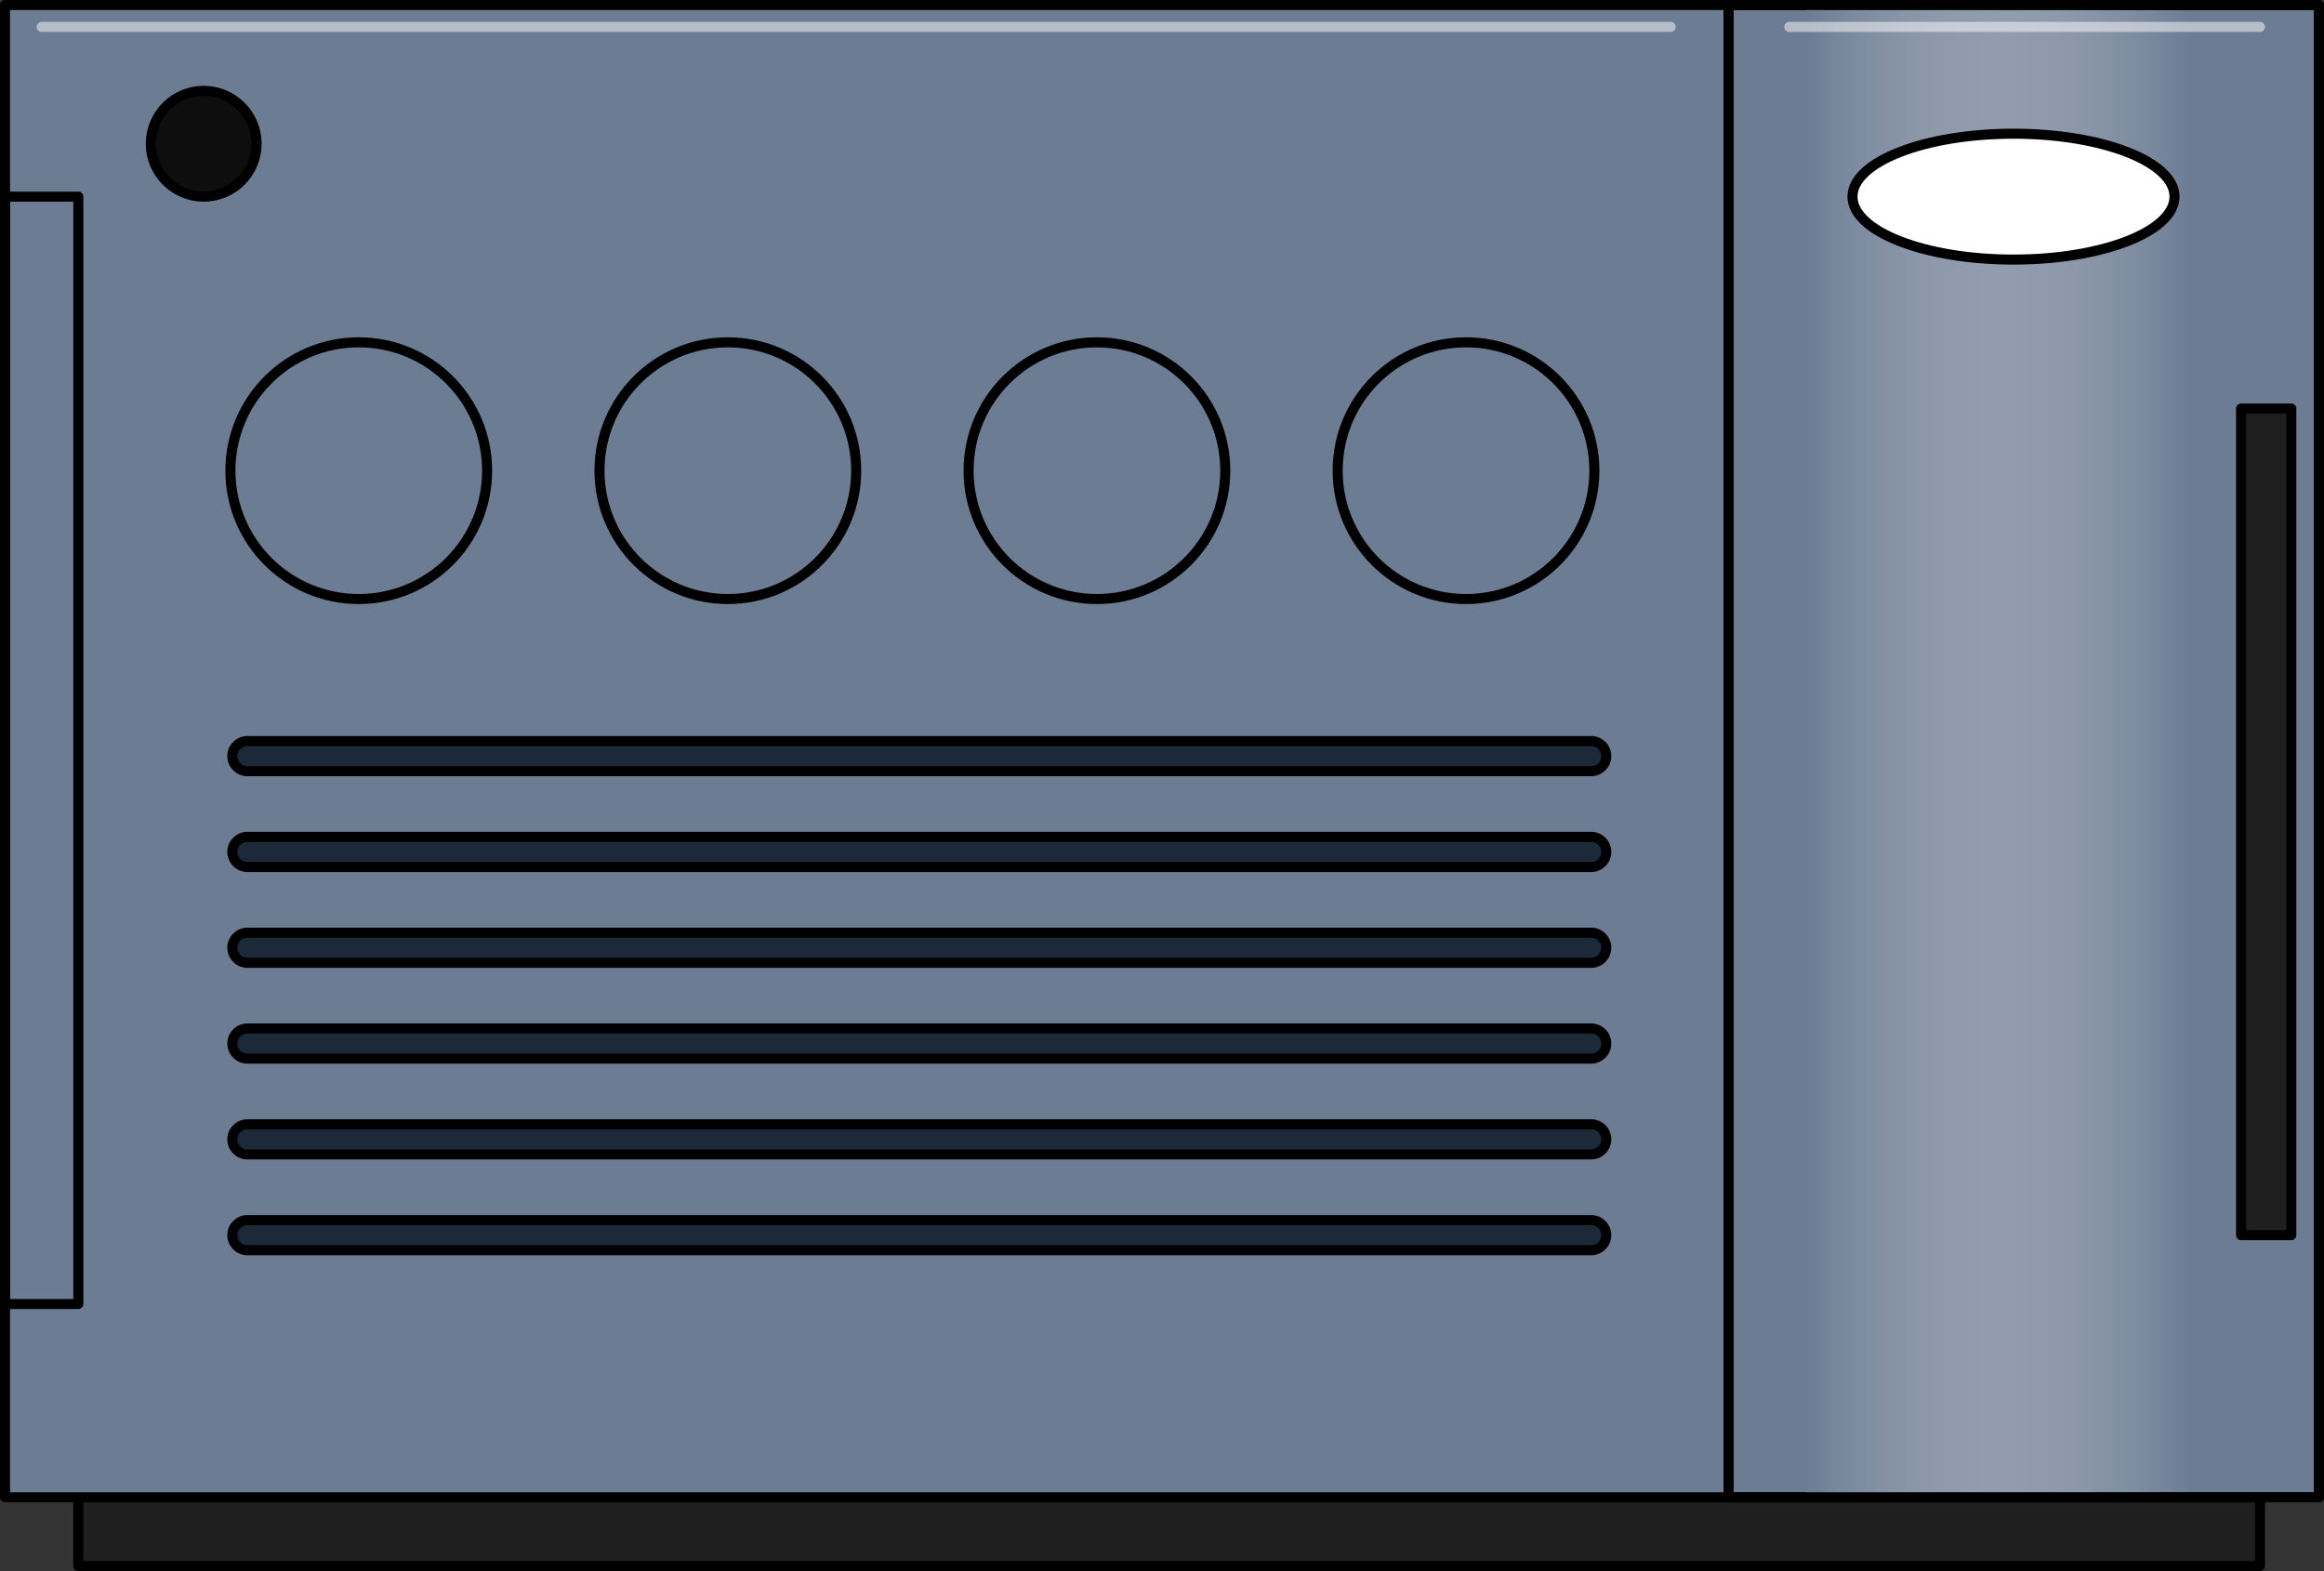 <?xml version="1.0" encoding="utf-8"?>
<!-- Generator: Adobe Illustrator 16.0.0, SVG Export Plug-In . SVG Version: 6.00 Build 0)  -->
<!DOCTYPE svg PUBLIC "-//W3C//DTD SVG 1.1//EN" "http://www.w3.org/Graphics/SVG/1.1/DTD/svg11.dtd">
<svg version="1.1" id="Layer_1" xmlns="http://www.w3.org/2000/svg" xmlns:xlink="http://www.w3.org/1999/xlink" x="0px" y="0px"
	 width="231.252px" height="156.328px" viewBox="0 0 231.252 156.328" enable-background="new 0 0 231.252 156.328"
	 xml:space="preserve">
<rect x="0" y="0" width="231.252" height="156.328" fill="#333333" stroke="none"/>
<g>
	
		<rect x="7.793" y="148.99" fill="#1F1F1F" stroke="#000000" stroke-linecap="round" stroke-linejoin="round" stroke-miterlimit="10" width="217.087" height="6.838"/>
	<g>
		
			<rect x="0.5" y="0.5" fill="#6C7C93" stroke="#000000" stroke-linecap="round" stroke-linejoin="round" stroke-miterlimit="10" width="171.506" height="148.49"/>
		
			<rect x="0.5" y="19.566" fill="none" stroke="#000000" stroke-linecap="round" stroke-linejoin="round" stroke-miterlimit="10" width="7.293" height="110.192"/>
		
			<rect x="172.006" y="0.5" fill="#6C7C93" stroke="#000000" stroke-linecap="round" stroke-linejoin="round" stroke-miterlimit="10" width="58.746" height="148.49"/>
		<g>
			<linearGradient id="SVGID_1_" gradientUnits="userSpaceOnUse" x1="179.667" y1="74.746" x2="229.387" y2="74.746">
				<stop  offset="0" style="stop-color:#6C7C93"/>
				<stop  offset="0.77" style="stop-color:#FFFFFF;stop-opacity:0"/>
			</linearGradient>
			<rect x="179.667" y="0.5" fill="url(#SVGID_1_)" width="49.72" height="148.49"/>
		</g>
		
			<rect x="172.006" y="0.5" fill="none" stroke="#000000" stroke-linecap="round" stroke-linejoin="round" stroke-miterlimit="10" width="58.746" height="148.49"/>
		
			<ellipse fill="#FFFFFF" stroke="#000000" stroke-linecap="round" stroke-linejoin="round" stroke-miterlimit="10" cx="200.356" cy="19.567" rx="16.022" ry="6.263"/>
		<path opacity="0.5" fill="#FFFFFF" d="M166.247,3.178H4.145c-0.276,0-0.5-0.224-0.5-0.5s0.224-0.5,0.5-0.5h162.103
			c0.276,0,0.5,0.224,0.5,0.5S166.523,3.178,166.247,3.178z"/>
		<path opacity="0.5" fill="#FFFFFF" d="M224.88,3.178h-46.832c-0.276,0-0.5-0.224-0.5-0.5s0.224-0.5,0.5-0.5h46.832
			c0.276,0,0.5,0.224,0.5,0.5S225.156,3.178,224.88,3.178z"/>
		
			<rect x="223" y="40.655" fill="#1F1F1F" stroke="#000000" stroke-linecap="round" stroke-linejoin="round" stroke-miterlimit="10" width="5" height="82.253"/>
	</g>
	<path fill="#1C2939" stroke="#000000" stroke-linecap="round" stroke-linejoin="round" stroke-miterlimit="10" d="M158.334,124.408
		H24.618c-0.828,0-1.5-0.672-1.5-1.5c0-0.829,0.672-1.5,1.5-1.5h133.716c0.828,0,1.5,0.671,1.5,1.5
		C159.834,123.736,159.162,124.408,158.334,124.408z"/>
	<path fill="#1C2939" stroke="#000000" stroke-linecap="round" stroke-linejoin="round" stroke-miterlimit="10" d="M158.334,114.874
		H24.618c-0.828,0-1.5-0.671-1.5-1.5s0.672-1.5,1.5-1.5h133.716c0.828,0,1.5,0.671,1.5,1.5S159.162,114.874,158.334,114.874z"/>
	<path fill="#1C2939" stroke="#000000" stroke-linecap="round" stroke-linejoin="round" stroke-miterlimit="10" d="M158.334,105.34
		H24.618c-0.828,0-1.5-0.671-1.5-1.5c0-0.828,0.672-1.5,1.5-1.5h133.716c0.828,0,1.5,0.672,1.5,1.5
		C159.834,104.669,159.162,105.34,158.334,105.34z"/>
	<path fill="#1C2939" stroke="#000000" stroke-linecap="round" stroke-linejoin="round" stroke-miterlimit="10" d="M158.334,95.807
		H24.618c-0.828,0-1.5-0.672-1.5-1.5s0.672-1.5,1.5-1.5h133.716c0.828,0,1.5,0.672,1.5,1.5S159.162,95.807,158.334,95.807z"/>
	<path fill="#1C2939" stroke="#000000" stroke-linecap="round" stroke-linejoin="round" stroke-miterlimit="10" d="M158.334,86.273
		H24.618c-0.828,0-1.5-0.672-1.5-1.5c0-0.829,0.672-1.5,1.5-1.5h133.716c0.828,0,1.5,0.671,1.5,1.5
		C159.834,85.602,159.162,86.273,158.334,86.273z"/>
	<path fill="#1C2939" stroke="#000000" stroke-linecap="round" stroke-linejoin="round" stroke-miterlimit="10" d="M158.334,76.739
		H24.618c-0.828,0-1.5-0.671-1.5-1.5s0.672-1.5,1.5-1.5h133.716c0.828,0,1.5,0.671,1.5,1.5S159.162,76.739,158.334,76.739z"/>
	<g>
		
			<circle fill="#6C7C93" stroke="#000000" stroke-linecap="round" stroke-linejoin="round" stroke-miterlimit="10" cx="35.698" cy="46.836" r="12.772"/>
		
			<circle fill="#6C7C93" stroke="#000000" stroke-linecap="round" stroke-linejoin="round" stroke-miterlimit="10" cx="72.424" cy="46.836" r="12.772"/>
		
			<circle fill="#6C7C93" stroke="#000000" stroke-linecap="round" stroke-linejoin="round" stroke-miterlimit="10" cx="109.151" cy="46.836" r="12.772"/>
		
			<circle fill="#6C7C93" stroke="#000000" stroke-linecap="round" stroke-linejoin="round" stroke-miterlimit="10" cx="145.877" cy="46.836" r="12.772"/>
	</g>
	
		<circle fill="#0E0E0E" stroke="#000000" stroke-linecap="round" stroke-linejoin="round" stroke-miterlimit="10" cx="20.268" cy="14.303" r="5.263"/>
</g>
</svg>
